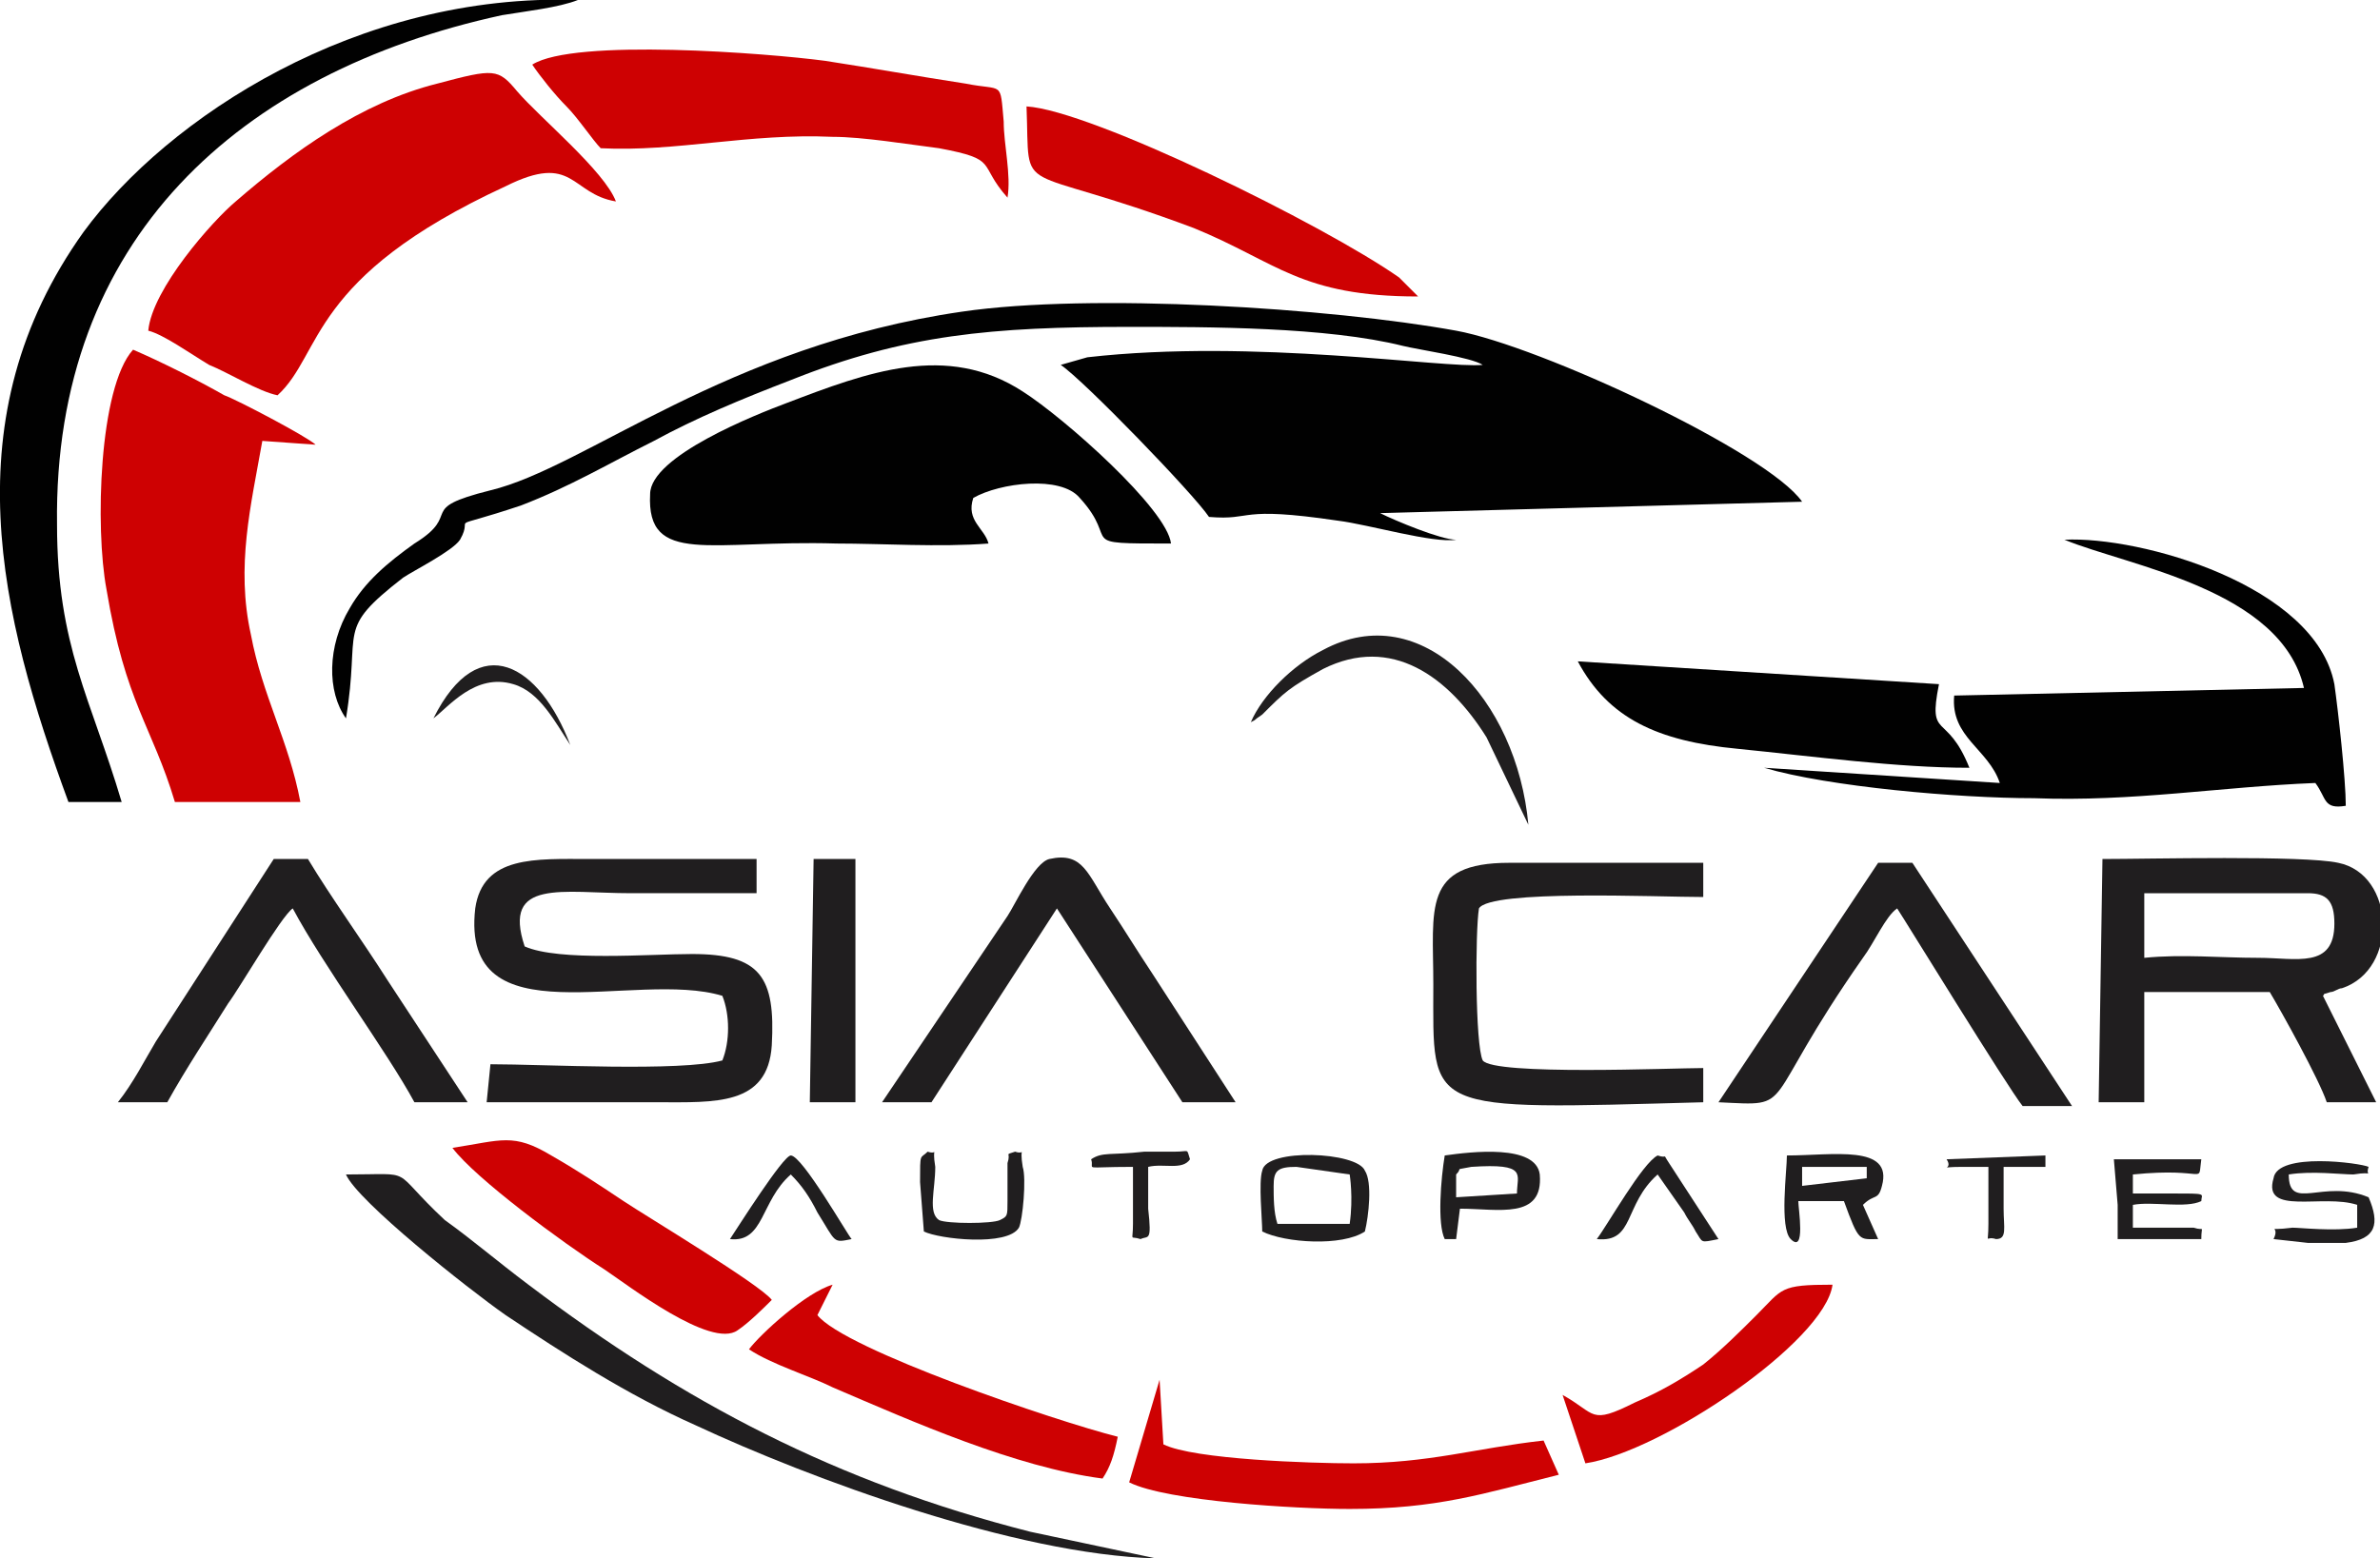 <?xml version="1.0" encoding="utf-8"?>
<!-- Generator: Adobe Illustrator 26.0.1, SVG Export Plug-In . SVG Version: 6.00 Build 0)  -->
<svg version="1.1" id="Capa_1" xmlns="http://www.w3.org/2000/svg" xmlns:xlink="http://www.w3.org/1999/xlink" x="0px" y="0px"
	 viewBox="0 0 62.6 41" style="enable-background:new 0 0 62.6 41;" xml:space="preserve">
<style type="text/css">
	.st0{fill-rule:evenodd;clip-rule:evenodd;fill:#010101;}
	.st1{fill-rule:evenodd;clip-rule:evenodd;fill:#CE0102;}
	.st2{fill-rule:evenodd;clip-rule:evenodd;fill:#201E1F;}
</style>
<g>
	<path class="st0" d="M9.1,18.9c0.4-2.4-0.3-2.3,1.5-3.7c0.3-0.2,1.3-0.7,1.5-1c0.4-0.7-0.5-0.2,1.6-0.9c1.3-0.5,2.3-1.1,3.5-1.7
		c1.1-0.6,2.3-1.1,3.6-1.6c3-1.2,5.3-1.4,8.9-1.4c2.1,0,5.2,0,7.2,0.5c0.4,0.1,1.8,0.3,2.1,0.5c-1,0.1-6-0.7-10.4-0.2l-0.7,0.2
		c0.6,0.4,3.5,3.4,3.9,4c1.2,0.1,0.7-0.3,3.4,0.1c0.8,0.1,2.5,0.6,3.1,0.5c-0.4,0-1.6-0.5-2-0.7l11.1-0.3c-0.9-1.3-6.9-4.1-9.1-4.5
		c-3.3-0.6-9.6-1-13-0.5c-6.2,0.9-9.9,4.1-12.4,4.7c-2,0.5-0.7,0.6-2,1.4c-0.7,0.5-1.3,1-1.7,1.7C8.6,17,8.6,18.2,9.1,18.9"/>
	<path class="st1" d="M4.6,21.1l3.3,0c-0.3-1.6-1-2.8-1.3-4.4c-0.4-1.8,0-3.4,0.3-5.1l1.4,0.1c-0.2-0.2-2.1-1.2-2.4-1.3
		c-0.7-0.4-1.7-0.9-2.4-1.2c-0.9,1-1,4.7-0.7,6.3C3.3,18.5,4,19.1,4.6,21.1"/>
	<path class="st0" d="M26,14.3c-0.1-0.4-0.6-0.6-0.4-1.2c0.7-0.4,2.3-0.6,2.8,0c1.1,1.2-0.2,1.2,2.4,1.2c-0.1-0.9-2.8-3.3-3.9-4
		c-2-1.3-4.1-0.5-6.2,0.3c-0.8,0.3-3.6,1.4-3.6,2.4c-0.1,1.9,1.6,1.2,4.9,1.3C23.2,14.3,24.7,14.4,26,14.3"/>
	<path class="st1" d="M3.9,8.7C4.3,8.8,5,9.3,5.5,9.6c0.5,0.2,1.3,0.7,1.8,0.8c1.2-1.1,0.8-3.1,6-5.5C15.1,4,15,5.1,16.2,5.3
		c-0.3-0.8-2-2.2-2.6-2.9c-0.5-0.6-0.6-0.6-2.1-0.2C9.5,2.7,7.7,4,6.2,5.3C5.6,5.8,4,7.6,3.9,8.7"/>
	<path class="st0" d="M60.6,18.1l-9.2,0.2c-0.1,1.1,0.9,1.4,1.2,2.3l-6.2-0.4c1.7,0.5,5.1,0.8,7.1,0.8c2.6,0.1,4.9-0.3,7.4-0.4
		c0.3,0.4,0.2,0.7,0.8,0.6c0-0.7-0.2-2.5-0.3-3.2c-0.5-2.6-5.1-3.9-7.1-3.8C56,14.9,60,15.5,60.6,18.1"/>
	<path class="st0" d="M1.8,21.1l1.4,0c-0.8-2.7-1.7-4.1-1.7-7.3C1.4,6.3,6.3,1.9,13.2,0.4c0.6-0.1,1.5-0.2,2-0.4
		C9.4-0.2,4.4,3.1,2.2,6.1C-1.3,11,0,16.2,1.8,21.1"/>
	<path class="st1" d="M14,1.7c0.2,0.3,0.6,0.8,0.9,1.1c0.3,0.3,0.7,0.9,0.9,1.1c2,0.1,3.9-0.4,6.1-0.3c0.8,0,2,0.2,2.8,0.3
		c1.6,0.3,1,0.4,1.8,1.3c0.1-0.6-0.1-1.4-0.1-2c-0.1-1.1,0-0.8-1-1C24.1,2,23,1.8,21.7,1.6C20.2,1.4,15.1,1,14,1.7"/>
	<path class="st2" d="M55.2,29l1.2,0l0-2.9l3.3,0c0.3,0.5,1.3,2.3,1.5,2.9l1.3,0l-1.4-2.8c0.1-0.1-0.1,0,0.2-0.1
		c0.1,0,0.2-0.1,0.3-0.1c1.5-0.5,1.4-3-0.1-3.3c-0.9-0.2-5-0.1-6.2-0.1L55.2,29z M56.4,25.2l0-1.7l4.3,0c0.5,0,0.7,0.2,0.7,0.8
		c0,1.2-1,0.9-2,0.9C58.4,25.2,57.4,25.1,56.4,25.2z"/>
	<path class="st2" d="M19,26.2c0.2,0.5,0.2,1.2,0,1.7c-1.1,0.3-4.7,0.1-6.1,0.1l-0.1,1c1.5,0,3,0,4.5,0c1.5,0,2.9,0.1,3-1.5
		c0.1-1.8-0.3-2.4-2.1-2.4c-1.1,0-3.5,0.2-4.4-0.2c-0.6-1.8,1-1.4,2.8-1.4c1.1,0,2.2,0,3.3,0l0-0.9c-1.5,0-2.9,0-4.4,0
		c-1.4,0-2.8-0.1-3,1.3C12.1,27.4,16.7,25.5,19,26.2"/>
	<path class="st0" d="M51.8,20.2c-0.6-1.5-1.1-0.7-0.8-2.2l-9.5-0.6c0.8,1.5,2.1,2.1,4.2,2.3C47.7,19.9,49.9,20.2,51.8,20.2"/>
	<path class="st2" d="M44.8,29l0-0.9c-0.8,0-5.5,0.2-5.8-0.2c-0.2-0.4-0.2-3.4-0.1-4c0.3-0.5,4.7-0.3,5.9-0.3l0-0.9
		c-1.7,0-3.4,0-5.1,0c-2.3,0-2,1.2-2,3.2C37.7,29.3,37.4,29.2,44.8,29"/>
	<path class="st2" d="M23.2,29l1.3,0l3.3-5.1l3.3,5.1l1.4,0l-2.2-3.4c-0.4-0.6-0.7-1.1-1.1-1.7c-0.6-0.9-0.7-1.5-1.6-1.3
		c-0.4,0.1-0.9,1.2-1.1,1.5L23.2,29z"/>
	<path class="st2" d="M45.2,29c2.1,0.1,1,0.2,3.8-3.8c0.3-0.4,0.6-1.1,0.9-1.3c0.2,0.3,2.9,4.7,3.3,5.2l1.3,0l-4.2-6.4l-0.9,0
		L45.2,29z"/>
	<path class="st2" d="M3.1,29l1.3,0c0.5-0.9,1.1-1.8,1.6-2.6c0.3-0.4,1.4-2.3,1.7-2.5c0.8,1.5,2.5,3.8,3.2,5.1l1.4,0l-2.1-3.2
		c-0.7-1.1-1.5-2.2-2.1-3.2l-0.9,0l-3.1,4.8C3.8,27.9,3.5,28.5,3.1,29"/>
	<path class="st1" d="M37.3,7.8l-0.5-0.5c-2-1.4-8.1-4.4-9.8-4.5c0.1,2.5-0.4,1.4,4.4,3.2C33.6,6.9,34.2,7.8,37.3,7.8"/>
	<path class="st2" d="M9.1,30.9c0.3,0.7,3.2,3,4.2,3.7c1.5,1,3.2,2.1,5,2.9c3,1.4,8.4,3.4,12.1,3.5l-3.3-0.7
		c-5.1-1.3-9.1-3.4-13.2-6.5c-0.8-0.6-1.5-1.2-2.2-1.7C10.2,30.7,11,30.9,9.1,30.9"/>
	<path class="st1" d="M16.4,31.6c-0.6-0.4-1.2-0.8-1.9-1.2c-1-0.6-1.3-0.4-2.6-0.2c0.6,0.8,2.9,2.5,4,3.2c0.6,0.4,2.8,2.1,3.5,1.6
		c0.3-0.2,0.7-0.6,0.9-0.8C20,33.8,17,32,16.4,31.6"/>
	<path class="st1" d="M21.9,33.8c-0.7,0.2-1.9,1.3-2.2,1.7c0.6,0.4,1.6,0.7,2.2,1c2.1,0.9,4.8,2.1,7.1,2.4c0.2-0.3,0.3-0.6,0.4-1.1
		c-1.6-0.4-7.2-2.3-7.9-3.2L21.9,33.8z"/>
	<path class="st1" d="M29.7,39c1,0.5,4.4,0.7,5.8,0.7c2.3,0,3.5-0.4,5.5-0.9l-0.4-0.9c-1.8,0.2-3,0.6-5,0.6c-1.1,0-4.2-0.1-5-0.5
		l-0.1-1.7L29.7,39z"/>
	<path class="st1" d="M41.7,38.5c2-0.3,6.3-3.2,6.5-4.7c-1.4,0-1.3,0.1-2,0.8c-0.4,0.4-0.9,0.9-1.4,1.3c-0.6,0.4-1.1,0.7-1.8,1
		c-1.2,0.6-1,0.3-1.9-0.2L41.7,38.5z"/>
	<polygon class="st2" points="21.3,29 22.5,29 22.5,22.6 21.4,22.6 	"/>
	<path class="st2" d="M32.9,19c0.2-0.1,0,0,0.3-0.2c0.6-0.6,0.7-0.7,1.6-1.2c1.8-0.9,3.3,0.2,4.3,1.8l1.1,2.3
		c-0.3-3.3-2.8-6-5.4-4.6C34,17.5,33.2,18.3,32.9,19"/>
	<path class="st2" d="M33.2,32.4c0.6,0.3,2.1,0.4,2.7,0c0.1-0.4,0.2-1.3,0-1.6c-0.2-0.5-2.6-0.6-2.7,0
		C33.1,31.1,33.2,32.1,33.2,32.4 M33.6,32.2c-0.1-0.3-0.1-0.7-0.1-1c0-0.4,0.1-0.5,0.6-0.5l1.4,0.2c0,0,0.1,0.6,0,1.3L33.6,32.2z"/>
	<path class="st2" d="M47.3,31.6l1.2,0c0.4,1.1,0.4,1,0.9,1L49,31.7c0.3-0.3,0.4-0.1,0.5-0.5c0.3-1.1-1.3-0.8-2.5-0.8
		c0,0.4-0.2,1.9,0.1,2.2C47.5,33,47.3,31.8,47.3,31.6 M47.4,30.7l1.7,0c0,0.2,0,0.1,0,0.3l-1.7,0.2L47.4,30.7z"/>
	<path class="st2" d="M62,31.7l0,0.6c-0.6,0.1-1.5,0-1.7,0c-0.8,0.1-0.3-0.1-0.5,0.3l0.9,0.1c0.3,0,0.7,0,1,0
		c0.8-0.1,0.9-0.5,0.6-1.2c-1.2-0.5-2.1,0.4-2.1-0.6c0.6-0.1,1.4,0,1.7,0c0.6-0.1,0.3,0.1,0.4-0.2c-0.2-0.1-2.4-0.4-2.5,0.3
		C59.5,32,61.1,31.4,62,31.7"/>
	<path class="st2" d="M55.7,31.7l0,0.9l2.2,0c0-0.4,0.1-0.2-0.2-0.3l-1.6,0l0-0.6c0.5-0.1,1.4,0.1,1.8-0.1c0-0.2,0.2-0.2-0.8-0.2
		c-0.3,0-0.6,0-1,0l0-0.5c2-0.2,1.7,0.3,1.8-0.4l-2.3,0L55.7,31.7z"/>
	<path class="st2" d="M38,32.6l0.3,0l0.1-0.8c1,0,2.2,0.3,2.1-0.9c-0.1-0.8-1.8-0.6-2.5-0.5C37.9,31,37.8,32.2,38,32.6 M38.3,30.9
		c0.2-0.2-0.1-0.1,0.4-0.2c1.5-0.1,1.2,0.2,1.2,0.7l-1.6,0.1L38.3,30.9z"/>
	<path class="st2" d="M24.2,31.1l0.1,1.3c0.4,0.2,2.2,0.4,2.5-0.1c0.1-0.2,0.2-1.3,0.1-1.6c-0.1-0.6,0.1-0.3-0.2-0.4
		c-0.3,0.1-0.1,0-0.2,0.3l0,1c0,0.4,0,0.4-0.2,0.5c-0.2,0.1-1.4,0.1-1.6,0c-0.3-0.2-0.1-0.8-0.1-1.4c-0.1-0.6,0.1-0.3-0.2-0.4
		C24.2,30.5,24.2,30.3,24.2,31.1"/>
	<path class="st2" d="M19.2,32.6c0.9,0.1,0.8-1,1.6-1.7c0.3,0.3,0.5,0.6,0.7,1c0.5,0.8,0.4,0.8,0.9,0.7c-0.1-0.1-1.3-2.2-1.6-2.2
		C20.6,30.4,19.4,32.3,19.2,32.6"/>
	<path class="st2" d="M42,32.6c1,0.1,0.7-0.9,1.6-1.7l0.7,1c0.1,0.2,0.2,0.3,0.3,0.5c0.2,0.3,0.1,0.3,0.6,0.2l-1.3-2
		c-0.2-0.3,0-0.1-0.3-0.2C43.2,30.6,42.3,32.2,42,32.6"/>
	<path class="st2" d="M28.7,30.5c0.1,0.3-0.3,0.2,1.1,0.2c0,0.3,0,0.6,0,1c0,0.1,0,0.4,0,0.5c0,0.5-0.1,0.3,0.2,0.4
		c0.2-0.1,0.3,0.1,0.2-0.8c0-0.4,0-0.7,0-1.1c0.4-0.1,0.9,0.1,1.1-0.2c-0.1-0.3,0-0.2-0.4-0.2c-0.2,0-0.6,0-0.8,0
		C29.2,30.4,29,30.3,28.7,30.5"/>
	<path class="st2" d="M51.2,30.5c0.2,0.3-0.3,0.2,0.4,0.2c0.1,0,0.5,0,0.7,0l0,1.5c0,0.6-0.1,0.3,0.2,0.4c0.3,0,0.2-0.3,0.2-0.8
		c0-0.4,0-0.7,0-1.1l1.1,0l0-0.3L51.2,30.5z"/>
	<path class="st2" d="M11.4,18.9c0.4-0.3,1.1-1.2,2.1-0.9c0.7,0.2,1.1,1,1.5,1.6C14.2,17.5,12.6,16.5,11.4,18.9"/>
</g>
</svg>
